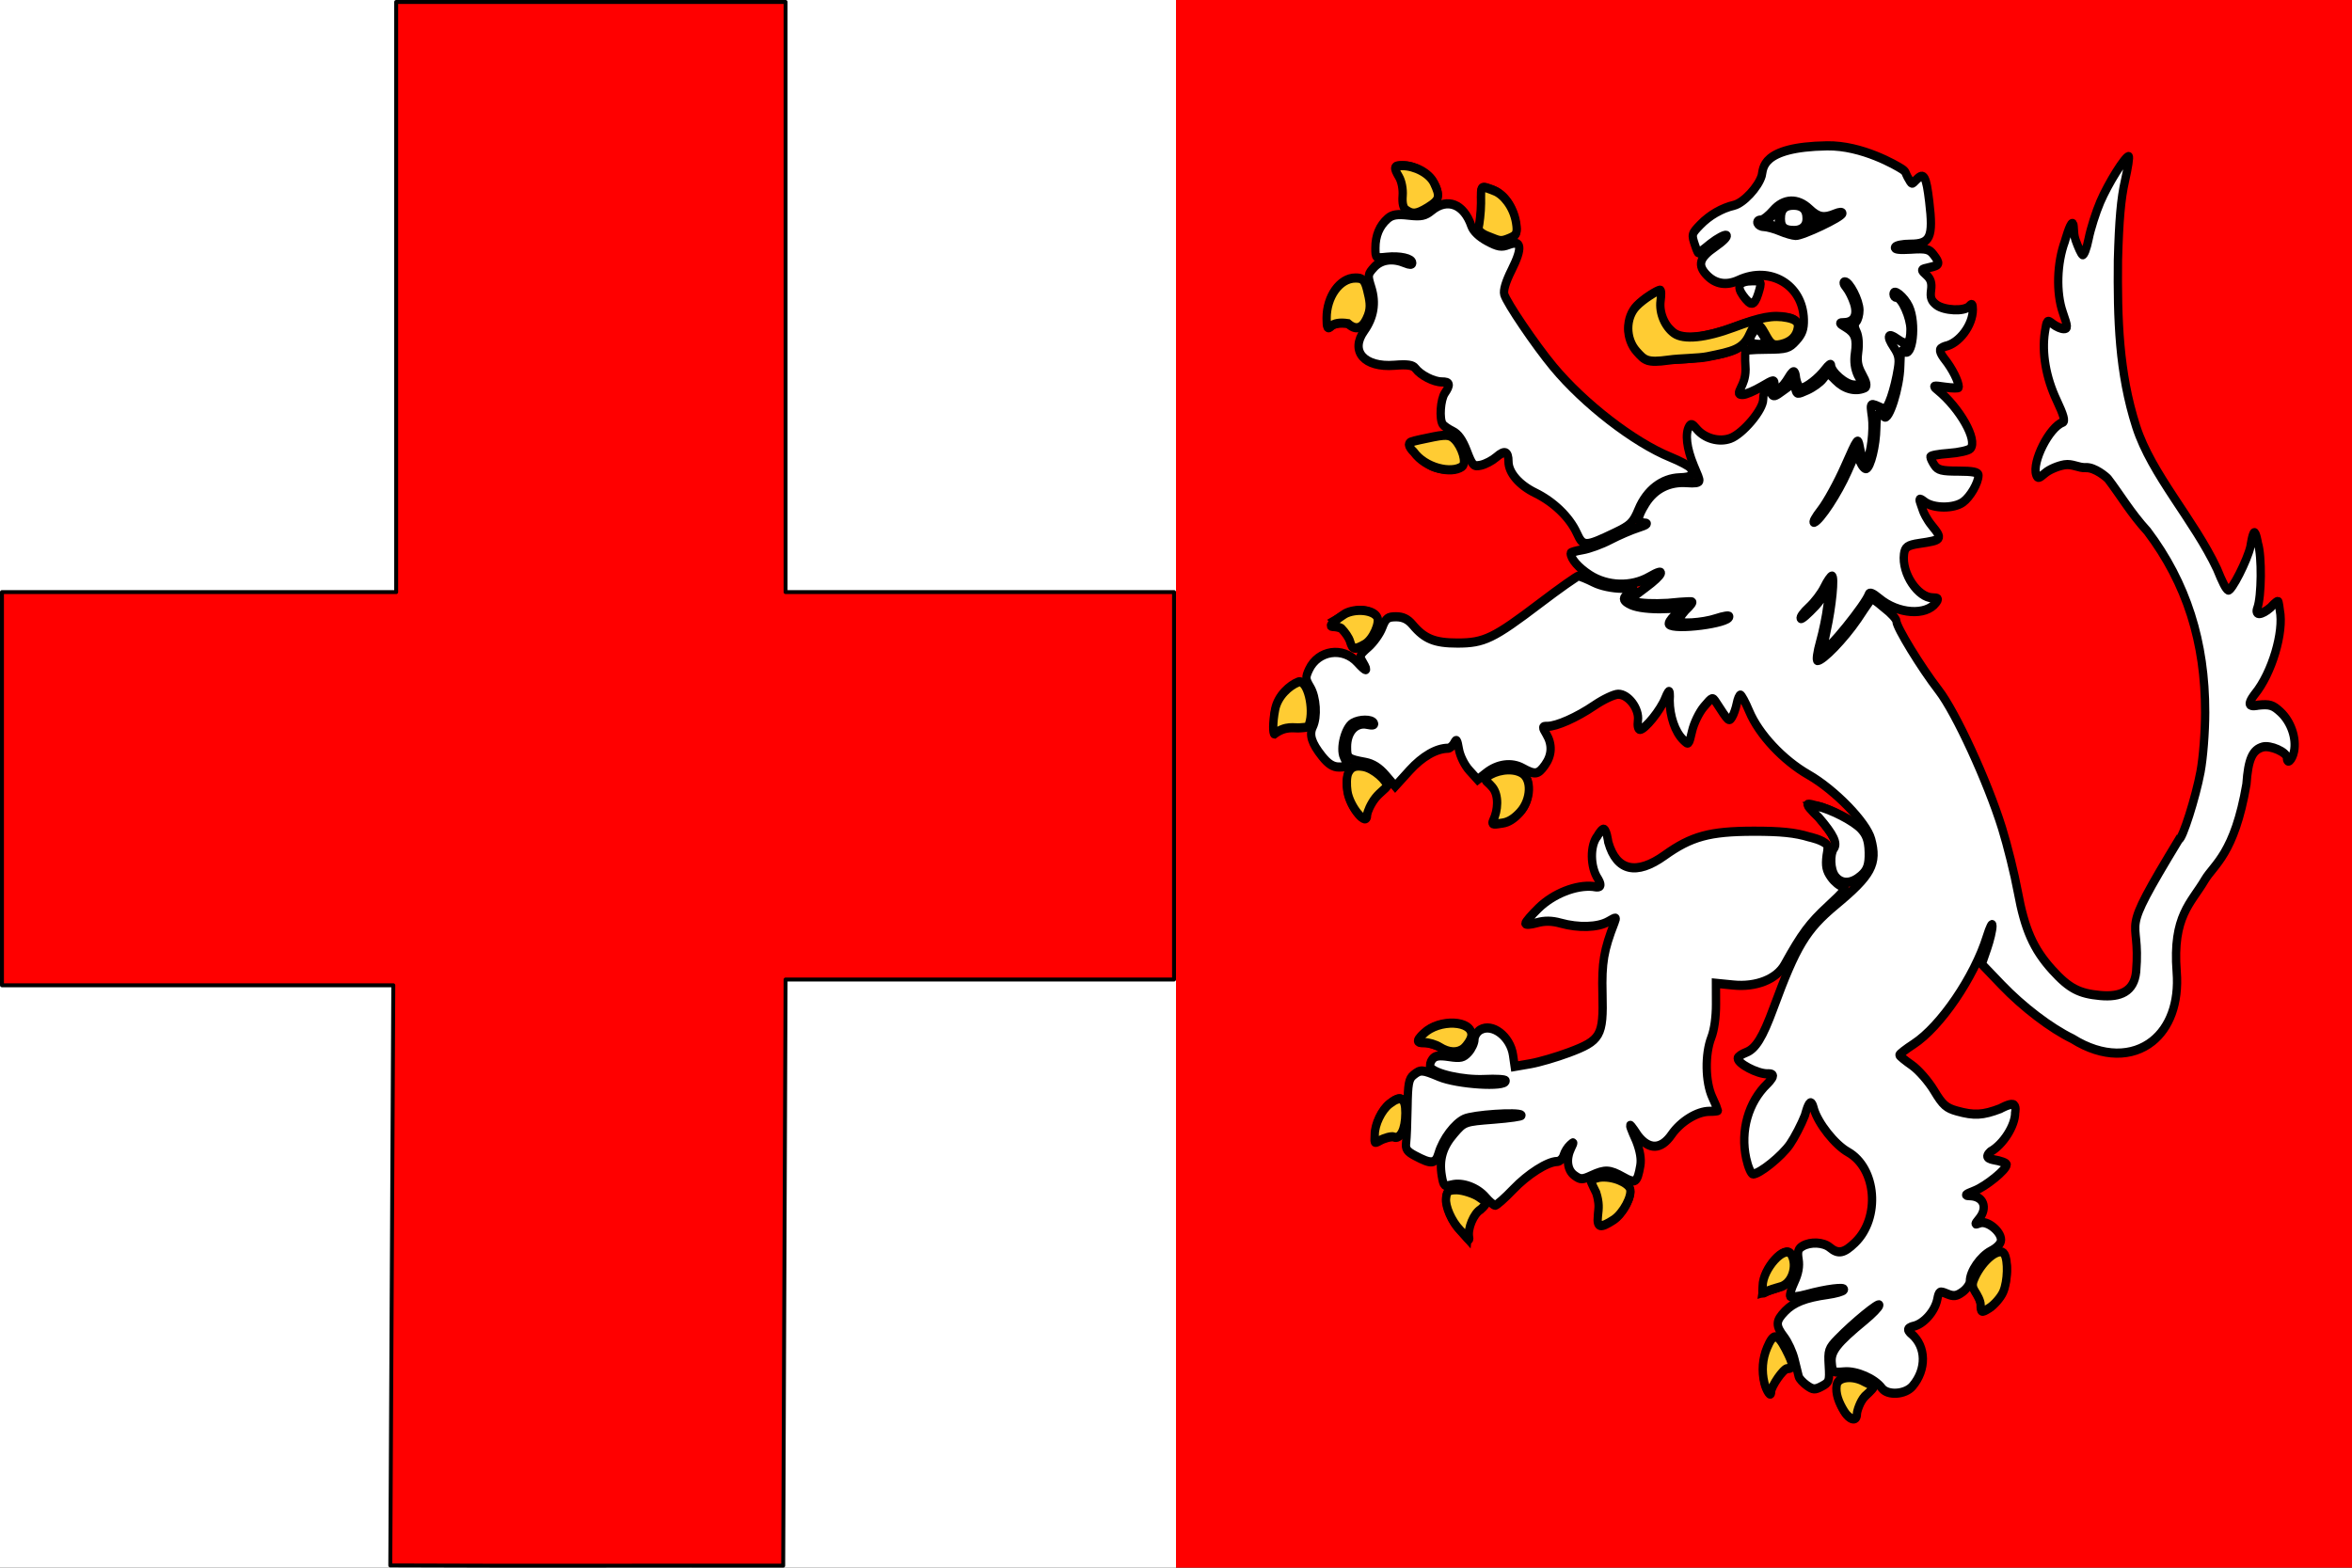<?xml version="1.0" encoding="UTF-8" standalone="no"?>
<!-- Created with Inkscape (http://www.inkscape.org/) -->
<svg
   xmlns:dc="http://purl.org/dc/elements/1.1/"
   xmlns:cc="http://web.resource.org/cc/"
   xmlns:rdf="http://www.w3.org/1999/02/22-rdf-syntax-ns#"
   xmlns:svg="http://www.w3.org/2000/svg"
   xmlns="http://www.w3.org/2000/svg"
   xmlns:sodipodi="http://sodipodi.sourceforge.net/DTD/sodipodi-0.dtd"
   xmlns:inkscape="http://www.inkscape.org/namespaces/inkscape"
   width="600"
   height="400"
   id="svg2"
   inkscape:label="Pozadí"
   sodipodi:version="0.32"
   inkscape:version="0.45.1"
   version="1.0"
   sodipodi:docbase="F:\Heraldika\Obecní\_Export"
   sodipodi:docname="Pomezí_flag_CZ.svg"
   inkscape:output_extension="org.inkscape.output.svg.inkscape">
  <rect width="100%" height="100%" fill="#333333" stroke="none"/>
  <defs
     id="defs2208" />
  <sodipodi:namedview
     id="base"
     pagecolor="#ffffff"
     bordercolor="#666666"
     borderopacity="1.0"
     inkscape:pageopacity="0.0"
     inkscape:pageshadow="2"
     inkscape:zoom="0.35"
     inkscape:cx="375"
     inkscape:cy="520"
     inkscape:document-units="px"
     inkscape:current-layer="svg2"
     inkscape:window-width="757"
     inkscape:window-height="545"
     inkscape:window-x="0"
     inkscape:window-y="0" />
  <rect
     id="rect5"
     style="fill:#ffffff"
     y="2.2468757e-006"
     x="0"
     height="400"
     width="300" />
  <rect
     id="rect7"
     style="fill:#ff0000;fill-opacity:1"
     y="2.2468757e-006"
     x="300"
     height="400"
     width="300" />
  <path
     style="fill:#ff0000;fill-opacity:1;fill-rule:evenodd;stroke:#000000;stroke-width:1.003;stroke-linecap:butt;stroke-linejoin:round;stroke-miterlimit:4;stroke-dasharray:none;stroke-dashoffset:0;stroke-opacity:1;display:inline"
     d="M 101.065,0.502 L 101.065,151.072 L 0.502,151.072 L 0.502,251.395 L 100.331,251.395 L 99.564,399.421 C 133.332,399.583 169.713,399.432 199.797,399.486 L 200.403,249.928 L 299.498,249.928 L 299.498,151.072 L 200.403,151.072 L 200.403,0.502 L 101.065,0.502 z "
     id="rect3334"
     sodipodi:nodetypes="ccccccccccccc" />
  <g
     style="display:inline"
     id="g2320"
     transform="matrix(0.396,0,0,0.438,479.853,379.82)">
    <path
       id="path4741"
       d="M -171.447,-556.784 C -161.515,-561.072 -159.808,-562.597 -156.241,-570.373 C -151.095,-581.59 -141.127,-588.52 -129.683,-588.837 C -121.758,-589.056 -120.004,-590.547 -122.839,-594.651 C -123.576,-595.717 -129.403,-598.52 -135.787,-600.878 C -159.213,-609.533 -191.385,-632.029 -211.152,-653.577 C -222.699,-666.165 -241.152,-690.788 -242.705,-695.679 C -243.439,-697.992 -241.735,-703.096 -237.945,-709.937 C -230.829,-722.782 -231.468,-727.63 -239.891,-724.694 C -244.474,-723.096 -246.863,-723.46 -253.783,-726.81 C -259.017,-729.343 -262.818,-732.645 -263.954,-735.644 C -268.743,-748.284 -279.271,-752.071 -289.205,-744.727 C -293.608,-741.471 -296.141,-740.983 -304.265,-741.821 C -311.737,-742.592 -314.924,-742.119 -317.834,-739.807 C -323.078,-735.641 -325.712,-729.929 -325.712,-722.724 C -325.712,-716.71 -325.614,-716.638 -318.399,-717.326 C -309.94,-718.132 -302.002,-716.522 -302.002,-714 C -302.002,-712.899 -303.729,-712.912 -306.68,-714.034 C -314.636,-717.059 -321.922,-716.121 -326.569,-711.474 C -330.738,-707.305 -330.805,-706.835 -328.266,-699.467 C -325.219,-690.622 -326.747,-682.323 -332.852,-674.562 C -342.269,-662.591 -333.028,-652.984 -313.447,-654.389 C -304.987,-654.995 -301.535,-654.53 -299.901,-652.561 C -296.611,-648.597 -288.191,-644.688 -282.942,-644.688 C -277.623,-644.688 -277.175,-643.215 -280.97,-638.197 C -283.785,-634.476 -284.652,-623.203 -282.368,-620.03 C -281.631,-619.007 -278.693,-617.142 -275.839,-615.887 C -272.254,-614.31 -269.445,-610.753 -266.753,-604.382 C -263.133,-595.813 -262.489,-595.234 -257.66,-596.2 C -254.802,-596.771 -250.381,-598.876 -247.837,-600.878 C -242.485,-605.087 -239.992,-604.275 -239.992,-598.321 C -239.992,-591.871 -233.224,-584.692 -222.793,-580.079 C -210.874,-574.808 -200.704,-565.937 -195.991,-556.699 C -191.783,-548.451 -190.737,-548.455 -171.447,-556.784 z "
       style="fill:#ffffff;fill-opacity:1;stroke:#000000;stroke-width:5.357;stroke-miterlimit:4;stroke-dasharray:none;stroke-opacity:1" />
    <path
       sodipodi:nodetypes="cssssscssssssssssscssccsssssscscsssssssssssssscsssssssssssssssssscsssssssssssssssssssscsssssssscsssssscssssscsssssssssssscssssssssssssssssssssssssscsssssscsscscssssssssssssssssssssscccssscccsssssssssscsssssssssssssscscssssscsssssssssssssssssssssssssscssssssssssssscsscsssssssccccssscsssssscsscssscscscsc"
       id="path3689"
       d="M 159.525,-776.004 C 157.178,-776.004 146.31,-760.243 141.244,-749.535 C 138.397,-743.517 135.031,-733.925 133.775,-728.192 C 132.52,-722.459 130.716,-718.235 129.775,-718.817 C 128.834,-719.398 126.924,-723.283 125.306,-727.41 C 123.543,-731.91 124.793,-737.17 123.181,-737.004 C 121.57,-736.838 118.463,-726.629 118.463,-726.629 C 113.283,-713.912 112.715,-696.683 117.088,-685.254 C 120.429,-676.521 120.479,-675.692 117.681,-675.692 C 115.995,-675.692 112.855,-676.91 110.713,-678.41 C 106.961,-681.038 106.77,-680.875 105.556,-673.692 C 103.515,-661.612 106.26,-647.226 113.119,-634.067 C 117.693,-625.292 118.801,-621.724 117.088,-621.16 C 108.444,-618.319 97.119,-598.06 99.994,-590.567 C 100.852,-588.332 101.801,-588.49 105.713,-591.567 C 108.294,-593.597 113.915,-595.771 118.181,-596.41 C 123.279,-597.175 127.346,-594.504 131.869,-594.754 C 137.776,-595.081 145.495,-589.062 146.27,-588.15 C 153.784,-579.31 160.985,-568.169 171.619,-557.692 C 196.788,-527.504 208.854,-493.232 208.806,-452.161 C 208.793,-440.682 207.513,-425.802 205.806,-417.536 C 202.751,-402.734 194.206,-378.379 192.056,-378.379 C 151.197,-317.437 167.66,-336.747 164.338,-301.067 C 163.048,-289.629 154.367,-286.115 141.056,-287.254 C 127.846,-288.385 121.32,-291.147 110.338,-302.129 C 98.099,-314.368 92.567,-325.822 88.119,-347.629 C 86.004,-357.998 81.414,-374.711 77.963,-384.754 C 68.593,-412.021 48.155,-452.158 37.15,-465.036 C 25.756,-478.369 9.931,-501.808 9.931,-505.223 C 9.931,-506.595 6.336,-510.173 1.994,-513.16 C 1.994,-513.16 -5.037,-518.67 -5.912,-518.379 C -6.688,-518.122 -14.944,-506.692 -14.944,-506.692 C -23.673,-495.136 -37.315,-482.348 -40.912,-482.348 C -41.893,-482.348 -41.118,-487.24 -39.256,-493.223 C -37.394,-499.204 -35.317,-508.333 -34.631,-513.504 C -34.631,-513.504 -32.465,-524.732 -33.225,-524.848 C -34.443,-525.034 -37.599,-518.563 -42.037,-514.317 C -46.869,-509.695 -51.067,-506.253 -51.694,-506.879 C -52.32,-507.505 -50.061,-510.344 -46.569,-513.223 C -43.076,-516.102 -38.608,-521.391 -36.662,-525.004 C -34.716,-528.618 -32.447,-531.598 -31.6,-531.598 C -29.674,-531.598 -31.559,-514.104 -35.037,-499.848 C -36.481,-493.931 -37.364,-488.8 -37.006,-488.442 C -35.316,-486.752 -9.851,-515.188 -7.944,-520.91 C -7.447,-522.401 -5.206,-521.613 -1.006,-518.442 C 10.948,-509.416 28.926,-508.26 35.431,-516.098 C 37.334,-518.391 37.06,-518.847 33.15,-518.91 C 23.864,-519.072 13.196,-532.947 14.806,-544.41 C 15.363,-548.37 16.886,-549.576 24.588,-550.598 C 39.518,-552.579 39.96,-553.017 32.744,-561.004 C 29.219,-564.906 27.401,-568.759 27.056,-569.66 C 26.462,-571.215 26.226,-571.902 25.525,-573.66 C 24.532,-576.152 24.02,-577.678 28.15,-574.785 C 33.755,-570.86 46.919,-570.793 52.869,-574.692 C 57.535,-577.749 62.775,-585.999 62.775,-590.317 C 62.775,-592.05 59.181,-592.73 49.775,-592.723 C 39.095,-592.715 36.513,-593.326 34.369,-596.254 C 32.943,-598.201 31.806,-600.341 31.806,-601.035 C 31.806,-601.73 37.039,-602.621 43.556,-603.035 C 50.074,-603.45 56.459,-604.751 57.619,-605.91 C 62.432,-610.723 50.798,-629.408 36.338,-640.098 C 32.991,-642.572 33.326,-642.655 41.275,-641.629 C 46.04,-641.015 50.088,-640.994 50.088,-641.567 C 50.088,-644.875 45.866,-652.424 40.994,-657.973 C 40.994,-657.973 37.665,-661.67 38.056,-663.504 C 38.284,-664.571 41.431,-665.442 41.431,-665.442 C 50.305,-667.106 59.15,-677.742 59.15,-686.848 C 59.15,-690.062 58.614,-690.573 56.869,-688.785 C 53.742,-685.582 40.558,-686.17 35.619,-689.629 C 32.333,-691.931 31.603,-693.792 32.244,-698.16 C 32.854,-702.32 32.056,-704.649 29.213,-707.004 C 25.376,-710.182 25.326,-710.12 31.244,-711.348 C 38.035,-712.757 38.329,-713.448 33.869,-718.785 C 31.055,-722.153 29.027,-722.585 19.181,-722.004 C 12.019,-721.582 8.357,-721.998 9.056,-723.129 C 9.667,-724.117 13.973,-724.91 18.806,-724.91 C 31.771,-724.91 33.825,-728.842 31.056,-749.754 C 29.112,-764.446 27.725,-766.902 22.931,-762.598 C 19.71,-759.706 20.041,-759.301 17.088,-764.067 C 15.634,-766.412 16.269,-767.057 13.463,-768.692 C 9.817,-770.815 -12.188,-782.535 -34.779,-782.211 C -78.155,-781.59 -75.684,-768.582 -76.85,-764.91 C -78.95,-758.295 -88.602,-748.903 -94.662,-747.598 C -102.683,-745.871 -110.502,-741.78 -116.475,-736.192 C -122.103,-730.926 -122.2,-730.608 -119.725,-724.098 C -119.725,-724.098 -118.272,-719.969 -117.631,-719.879 C -117.021,-719.794 -109.881,-725.129 -109.881,-725.129 C -105.447,-728.255 -100.845,-730.471 -99.631,-730.067 C -98.417,-729.662 -101.604,-726.719 -106.725,-723.535 C -117.073,-717.103 -118.479,-712.731 -112.131,-706.817 C -106.577,-701.643 -99.592,-700.644 -91.85,-703.879 C -71.246,-712.488 -50.251,-701.1 -49.725,-681.035 C -49.579,-675.494 -50.65,-672.734 -54.537,-668.848 C -59.136,-664.251 -60.773,-663.803 -73.662,-663.723 C -73.662,-663.723 -86.226,-663.7 -87.131,-662.848 C -87.984,-662.044 -87.256,-651.879 -87.256,-651.879 C -87.3,-646.912 -88.948,-643.73 -90.194,-641.473 C -92.183,-637.868 -92.029,-637.348 -89.006,-637.348 C -87.114,-637.348 -81.763,-639.4 -77.1,-641.879 C -68.862,-646.259 -68.6,-646.274 -68.6,-642.692 C -68.6,-637.87 -64.234,-640.154 -59.412,-647.504 C -59.412,-647.504 -57.329,-650.81 -56.162,-650.66 C -54.996,-650.511 -54.756,-646.91 -54.756,-646.91 C -54.106,-643.661 -52.635,-641.029 -51.506,-641.035 C -48.453,-641.053 -40.345,-646.758 -36.037,-651.942 C -33.953,-654.449 -32.227,-655.59 -32.194,-654.473 C -32.068,-650.282 -22.509,-642.848 -17.256,-642.848 C -17.256,-642.848 -12.889,-642.303 -12.6,-642.942 C -11.961,-644.351 -14.944,-648.567 -14.944,-648.567 C -16.948,-652.443 -17.56,-656.555 -16.819,-661.192 C -15.429,-669.879 -16.76,-673.292 -22.787,-676.567 C -27.18,-678.953 -27.245,-679.156 -23.694,-679.223 C -17.418,-679.341 -14.995,-683.69 -17.381,-690.535 C -18.502,-693.751 -20.765,-697.871 -22.412,-699.692 C -24.254,-701.727 -24.599,-703.004 -23.287,-703.004 C -20.201,-703.004 -13.92,-691.955 -13.912,-686.504 C -13.909,-683.946 -14.785,-680.975 -15.881,-679.879 C -17.322,-678.438 -17.293,-676.747 -15.725,-673.817 C -14.401,-671.344 -14.014,-666.744 -14.725,-662.004 C -15.726,-655.33 -14.288,-652.685 -11.256,-647.567 C -11.256,-647.567 -9.585,-645.028 -9.475,-643.192 C -9.365,-641.356 -10.631,-641.192 -10.631,-641.192 C -16.715,-638.879 -23.907,-640.657 -29.475,-645.817 C -34.192,-650.188 -34.244,-650.196 -37.287,-646.567 C -38.969,-644.561 -43.476,-641.608 -47.319,-640.035 C -53.978,-637.311 -54.368,-637.357 -55.256,-640.754 C -56.154,-644.188 -56.434,-644.169 -62.756,-639.879 C -68.473,-636 -69.498,-635.782 -70.881,-638.254 C -73.044,-642.118 -75.912,-639.964 -75.912,-634.473 C -75.912,-628.498 -89.013,-614.434 -97.037,-611.785 C -104.432,-609.345 -113.749,-611.74 -118.881,-617.41 C -121.39,-620.182 -122.503,-620.501 -123.631,-618.723 C -126.321,-614.484 -125.214,-606.03 -120.6,-595.942 C -118.092,-590.46 -116.697,-588 -117.1,-586.973 C -117.49,-585.977 -120.05,-585.663 -124.975,-586.004 C -136.359,-586.793 -145.766,-582.477 -151.694,-573.754 C -157.224,-565.616 -157.314,-562.651 -152.037,-562.442 C -149.572,-562.344 -151.231,-561.323 -156.162,-559.91 C -160.676,-558.618 -168.871,-555.422 -174.381,-552.817 C -179.891,-550.212 -187.892,-547.582 -192.162,-546.942 C -196.432,-546.301 -199.912,-545.395 -199.912,-544.942 C -199.912,-541.634 -194.894,-536.404 -187.6,-532.129 C -176.275,-525.493 -160.782,-525.073 -149.319,-531.098 C -138.156,-536.965 -139.781,-532.798 -151.756,-524.848 C -161.43,-518.425 -161.706,-518.028 -157.662,-516.473 C -155.322,-515.573 -146.167,-515.217 -137.319,-515.692 C -137.319,-515.692 -122.038,-517.138 -121.631,-516.442 C -121.175,-515.662 -125.944,-511.661 -125.944,-511.661 C -128.522,-508.969 -130.631,-506.202 -130.631,-505.504 C -130.631,-503.308 -115.146,-504.12 -106.287,-506.786 C -101.614,-508.192 -97.787,-508.75 -97.787,-508.004 C -97.787,-504.093 -133.094,-499.999 -136.6,-503.504 C -137.205,-504.109 -135.634,-506.382 -133.131,-508.536 C -133.131,-508.536 -127.855,-511.781 -128.569,-512.442 C -129.252,-513.075 -142.819,-512.535 -142.819,-512.535 C -152.117,-512.598 -158.922,-513.634 -162.412,-515.504 C -162.412,-515.504 -165.6,-516.908 -165.6,-518.348 C -165.6,-519.788 -162.412,-521.254 -162.412,-521.254 C -162.412,-521.254 -158.335,-523.096 -159.506,-523.848 C -160.677,-524.6 -167.037,-524.473 -167.037,-524.473 C -172.911,-524.539 -180.413,-525.861 -185.069,-527.973 C -189.441,-529.957 -193.849,-531.598 -194.85,-531.598 C -195.851,-531.598 -206.966,-524.506 -219.569,-515.848 C -249.654,-495.18 -255.665,-492.567 -272.881,-492.567 C -287.613,-492.567 -294.132,-494.984 -301.787,-503.254 C -304.789,-506.497 -307.989,-507.879 -312.381,-507.879 C -317.823,-507.879 -319.009,-507.05 -321.287,-501.598 C -322.734,-498.135 -326.738,-493.049 -330.162,-490.317 C -336.08,-485.595 -336.239,-485.126 -333.6,-481.098 C -329.995,-475.596 -331.74,-475.707 -337.35,-481.317 C -346.617,-490.584 -362.642,-488.44 -368.475,-477.161 C -370.871,-472.527 -370.782,-471.551 -367.6,-466.723 C -363.753,-460.888 -362.973,-449.516 -366.006,-443.848 C -368.517,-439.157 -366.834,-434.303 -360.069,-426.598 C -356.181,-422.17 -353.022,-420.348 -349.287,-420.348 C -343.39,-420.348 -343.141,-420.781 -346.037,-426.192 C -348.699,-431.164 -345.236,-443.266 -340.412,-445.848 C -335.998,-448.21 -328.139,-448.248 -326.694,-445.911 C -326.009,-444.802 -327.661,-444.529 -330.975,-445.192 C -338.279,-446.652 -344.006,-440.89 -344.006,-432.129 C -344.006,-425.301 -343.556,-424.963 -332.225,-423.067 C -327.307,-422.244 -323.062,-419.806 -318.975,-415.473 L -312.975,-409.129 L -303.725,-418.348 C -295.49,-426.54 -286.459,-431.25 -278.912,-431.286 C -277.708,-431.291 -275.909,-432.685 -274.944,-434.411 C -273.5,-436.99 -272.971,-436.333 -271.912,-430.692 C -271.18,-426.79 -268.3,-421.485 -265.225,-418.411 L -259.819,-413.004 L -254.506,-416.786 C -247.027,-422.111 -237.966,-423.195 -230.819,-419.629 C -222.813,-415.636 -220.881,-415.903 -216.475,-421.504 C -211.937,-427.273 -211.641,-433.478 -215.631,-439.567 C -218.421,-443.825 -218.381,-444.036 -214.944,-444.036 C -208.929,-444.036 -196.005,-449.244 -184.694,-456.192 C -178.822,-459.798 -171.886,-462.754 -169.287,-462.754 C -162.675,-462.754 -155.605,-454.192 -156.6,-447.411 C -157.052,-444.327 -156.515,-442.223 -155.287,-442.223 C -152.046,-442.223 -142.049,-453.437 -139.006,-460.473 C -139.006,-460.473 -137.183,-464.705 -136.475,-464.348 C -135.767,-463.991 -136.162,-459.036 -136.162,-459.036 C -136.079,-449.889 -132.634,-440.815 -127.475,-436.223 C -123.88,-433.023 -123.77,-433.134 -121.725,-441.254 C -120.578,-445.807 -117.16,-452.182 -114.131,-455.442 C -108.747,-461.234 -108.541,-461.288 -106.006,-457.723 C -98.339,-446.939 -97.958,-446.616 -95.944,-449.504 C -94.894,-451.009 -93.543,-454.527 -92.944,-457.286 C -92.344,-460.044 -91.275,-462.286 -90.569,-462.286 C -89.862,-462.285 -87.309,-458.015 -84.881,-452.786 C -78.664,-439.398 -63.125,-424.343 -46.725,-415.848 C -29.718,-407.039 -9.272,-388.006 -6.35,-378.254 C -2.079,-363.999 -5.941,-357.49 -29.069,-340.129 C -48.057,-325.875 -54.564,-316.134 -69.287,-279.911 C -76.232,-262.825 -80.716,-256.247 -86.881,-254.098 C -89.869,-253.057 -92.319,-251.515 -92.319,-250.692 C -92.319,-247.607 -79.789,-241.629 -73.35,-241.629 C -73.35,-241.629 -69.664,-241.912 -69.631,-240.473 C -69.598,-239.034 -73.225,-235.848 -73.225,-235.848 C -85.505,-225.067 -90.716,-208.43 -86.85,-192.317 C -85.654,-187.331 -83.683,-183.254 -82.475,-183.254 C -78.233,-183.254 -63.984,-193.621 -58.694,-200.567 C -55.754,-204.427 -51.335,-212.081 -49.006,-217.473 C -49.006,-217.473 -47.283,-223.76 -45.756,-224.661 C -44.229,-225.561 -43.225,-221.098 -43.225,-221.098 C -40.431,-212.632 -29.667,-200.342 -21.287,-196.067 C -2.811,-186.641 -0.288,-157.72 -16.694,-143.317 C -23.798,-137.079 -27.604,-136.403 -32.944,-140.442 C -37.085,-143.574 -45.457,-143.959 -50.569,-141.223 C -53.402,-139.707 -53.933,-138.07 -53.1,-133.473 C -52.382,-129.515 -53.202,-125.363 -55.694,-120.535 C -57.712,-116.626 -58.975,-112.795 -58.506,-112.035 C -58.037,-111.276 -53.366,-111.728 -48.1,-113.035 C -35.391,-116.191 -22.805,-117.628 -23.944,-115.785 C -24.446,-114.972 -29.147,-113.763 -34.412,-113.098 C -48.562,-111.311 -56.174,-108.587 -61.787,-103.348 C -67.967,-97.581 -68.048,-95.007 -62.287,-88.16 C -59.806,-85.212 -56.838,-79.347 -55.694,-75.129 C -54.549,-70.912 -53.339,-66.481 -53.006,-65.285 C -52.673,-64.09 -50.327,-61.773 -47.819,-60.129 C -43.874,-57.545 -42.584,-57.472 -38.162,-59.598 C -33.381,-61.896 -33.078,-62.661 -33.662,-71.598 C -34.245,-80.516 -33.873,-81.548 -27.944,-87.067 C -17.813,-96.494 -1.131,-108.821 -1.131,-106.879 C -1.131,-105.902 -5.327,-101.964 -10.475,-98.129 C -28.265,-84.876 -32.424,-80.063 -31.787,-73.442 C -31.227,-67.615 -31.006,-67.456 -23.6,-68.004 C -15.686,-68.59 -3.99,-63.989 0.588,-58.473 C 4.25,-54.061 15.688,-54.761 20.306,-59.692 C 29.396,-69.394 29.155,-82.602 19.744,-90.004 C 19.744,-90.004 17.25,-91.678 17.525,-92.817 C 17.8,-93.955 20.838,-94.535 20.838,-94.535 C 27.472,-95.862 34.705,-103.246 36.244,-110.254 C 37.295,-115.041 37.718,-115.268 42.556,-113.442 C 46.721,-111.87 48.685,-112.071 52.494,-114.567 C 55.103,-116.276 57.24,-119.116 57.244,-120.848 C 57.256,-126.458 63.917,-135.138 70.681,-138.348 C 74.814,-140.309 77.306,-142.763 77.306,-144.911 C 77.306,-149.835 68.505,-156.255 63.775,-154.786 C 60.104,-153.645 60.081,-153.72 63.15,-157.161 C 68.94,-163.651 66.058,-170.359 57.338,-170.629 C 53.477,-170.749 53.913,-171.209 60.025,-173.379 C 67.541,-176.048 80.931,-185.902 80.931,-188.754 C 80.931,-189.623 77.119,-190.895 72.431,-191.598 C 72.431,-191.598 69.026,-192.114 68.556,-193.286 C 68.087,-194.457 70.525,-196.286 70.525,-196.286 C 78.764,-200.512 86.4,-211.434 86.4,-218.973 C 86.4,-218.973 87.45,-223.161 85.056,-223.754 C 82.663,-224.347 76.838,-221.348 76.838,-221.348 C 65.585,-217.461 59.954,-217.182 48.869,-219.973 C 41.949,-221.716 39.735,-223.483 34.244,-231.754 C 30.684,-237.118 24.235,-243.876 19.838,-246.661 C 15.44,-249.445 11.886,-252.065 11.869,-252.567 C 11.852,-253.068 15.888,-255.933 20.994,-258.942 C 38.291,-269.136 60.039,-297.994 68.119,-321.473 C 70.092,-327.205 71.742,-330.063 71.775,-327.817 C 71.809,-325.571 70.27,-319.633 68.369,-314.629 L 64.9,-305.536 L 77.713,-293.442 C 91.456,-280.477 109.356,-268.161 123.338,-262.036 C 143.033,-250.857 162.042,-251.406 174.806,-260.598 C 185.696,-268.44 192.052,-282.558 190.463,-301.036 C 187.669,-333.52 199.798,-341.035 208.494,-354.473 C 214.358,-363.534 227.678,-369.545 235.4,-410.317 C 236.534,-424.841 239.183,-430.318 245.9,-432.004 C 250.815,-433.238 261.494,-428.956 261.494,-425.754 C 261.494,-421.627 264.954,-424.422 266.056,-429.442 C 267.739,-437.102 264.108,-446.709 257.369,-452.379 C 252.479,-456.493 250.376,-457.095 242.931,-456.379 C 242.931,-456.379 238.127,-455.368 237.588,-456.973 C 237.048,-458.578 240.775,-462.786 240.775,-462.786 C 251.765,-474.949 259.685,-498.982 256.9,-511.661 C 256.9,-511.661 256.235,-516.939 255.744,-516.879 C 254.237,-516.695 251.088,-513.379 251.088,-513.379 C 245.183,-508.735 240.547,-508.455 242.4,-512.879 C 245.164,-519.477 245.419,-543.31 242.806,-550.629 C 242.806,-550.629 241.598,-557.335 240.4,-556.879 C 239.202,-556.423 237.994,-548.817 237.994,-548.817 C 236.045,-540.906 225.76,-522.578 223.65,-523.41 C 222.018,-524.055 219.736,-528.443 216.463,-535.723 C 201.585,-564.422 174.3,-590.676 164.367,-618.686 C 153.18,-650.236 152.256,-681.258 152.619,-715.598 C 153.31,-738.857 154.562,-751.615 157.15,-761.848 C 159.116,-769.622 160.176,-776.004 159.525,-776.004 z "
       style="fill:#ffffff;fill-opacity:1;stroke:#000000;stroke-width:5.357;stroke-miterlimit:4;stroke-dasharray:none;stroke-opacity:1" />
    <path
       sodipodi:nodetypes="csssssssscscssssscccsssscscsscsccscsssssssscccssssssssssssssssssssssc"
       style="fill:#ffffff;fill-opacity:1;stroke:#000000;stroke-width:5.357;stroke-miterlimit:4;stroke-dasharray:none;stroke-opacity:1"
       d="M -237.021,-174.254 C -227.573,-183.189 -214.908,-190.47 -208.67,-190.551 C -206.982,-190.573 -205.104,-192.158 -204.496,-194.074 C -203.888,-195.989 -202.057,-198.657 -200.427,-200.001 C -197.771,-202.191 -197.684,-202.031 -199.586,-198.462 C -203.026,-192.006 -202.152,-185.495 -197.431,-182.402 C -193.601,-179.893 -192.461,-179.888 -186.546,-182.36 C -177.879,-185.981 -174.721,-185.846 -166.172,-181.487 C -158.229,-177.438 -156.976,-178.187 -155.059,-188.125 C -154.318,-191.971 -155.213,-196.785 -157.771,-202.715 C -157.771,-202.715 -161.89,-210.838 -161.59,-211.564 C -161.29,-212.29 -156.572,-205.62 -156.572,-205.62 C -149.441,-197.176 -141.654,-197.389 -134.923,-206.213 C -129.118,-213.823 -118.444,-219.771 -110.59,-219.771 C -107.54,-219.771 -105.045,-220.008 -105.045,-220.297 C -105.045,-220.586 -106.687,-224.043 -108.693,-227.978 C -113.239,-236.894 -113.522,-253.054 -109.303,-262.861 C -107.455,-267.159 -106.281,-274.704 -106.304,-282.14 L -106.342,-294.357 L -95.207,-293.357 C -80.438,-292.03 -67.368,-296.71 -62.186,-305.179 C -51.272,-323.018 -46.12,-329.286 -34.202,-339.225 C -23.763,-347.93 -21.826,-350.285 -24.727,-350.745 C -26.732,-351.063 -30.11,-353.525 -32.234,-356.216 C -35.286,-360.084 -35.88,-362.694 -35.066,-368.674 C -35.066,-368.674 -33.892,-373.906 -34.682,-374.868 C -37.169,-377.897 -46.288,-379.616 -46.288,-379.616 C -55.363,-382.119 -64.683,-382.982 -82.248,-382.949 C -110.431,-382.896 -122.178,-379.994 -139.473,-368.811 C -157.569,-357.111 -170.383,-359.693 -175.714,-376.581 C -175.714,-376.581 -176.877,-385.062 -179.118,-384.059 C -180.804,-383.304 -182.662,-380.143 -182.662,-380.143 C -187.565,-374.726 -187.416,-362.14 -182.367,-355.312 C -182.367,-355.312 -180.19,-352.222 -180.947,-351.088 C -181.705,-349.954 -185.398,-350.776 -185.398,-350.776 C -196.373,-351.823 -211.038,-346.575 -220.561,-338.193 C -225.238,-334.076 -229.065,-330.044 -229.065,-329.233 C -229.065,-328.422 -225.787,-328.59 -221.781,-329.607 C -216.689,-330.9 -212.053,-330.841 -206.382,-329.413 C -194.9,-326.522 -182.413,-326.88 -175.818,-330.29 C -170.443,-333.07 -170.241,-333.048 -171.629,-329.834 C -178.59,-313.711 -179.953,-306.437 -179.44,-288.162 C -178.753,-263.722 -180.472,-261.01 -201.059,-254.041 C -209.086,-251.325 -220.229,-248.385 -225.822,-247.508 L -235.992,-245.913 L -237.054,-252.552 C -238.776,-263.325 -250.391,-271.392 -258.178,-267.224 C -260.222,-266.13 -261.894,-263.623 -261.894,-261.652 C -261.894,-259.681 -263.603,-256.36 -265.692,-254.271 C -268.895,-251.069 -270.845,-250.659 -278.131,-251.661 C -284.731,-252.569 -287.317,-252.193 -289.08,-250.068 C -290.35,-248.538 -290.866,-246.441 -290.227,-245.407 C -287.821,-241.514 -269.199,-237.719 -255.461,-238.321 C -247.961,-238.651 -241.825,-238.304 -241.828,-237.552 C -241.84,-233.793 -272.998,-235.587 -284.692,-240.02 C -295.62,-244.163 -296.663,-244.218 -301.214,-240.891 C -304.213,-238.697 -304.795,-235.844 -305.027,-222.197 C -305.176,-213.34 -305.587,-204.041 -305.938,-201.534 C -306.456,-197.84 -305.366,-196.393 -300.194,-193.913 C -289.606,-188.836 -287.103,-189.042 -285.104,-195.151 C -282.371,-203.506 -274.829,-212.592 -268.396,-215.28 C -262.709,-217.656 -233.582,-219.424 -231.668,-217.51 C -231.129,-216.971 -239.146,-215.933 -249.483,-215.201 C -268.234,-213.874 -268.293,-213.855 -274.95,-206.889 C -282.341,-199.155 -284.74,-191.719 -282.939,-182.12 C -281.827,-176.195 -281.377,-175.839 -276.385,-176.935 C -269.426,-178.464 -259.883,-175.243 -254.549,-169.565 C -252.221,-167.087 -249.512,-165.059 -248.53,-165.059 C -247.548,-165.059 -242.369,-169.197 -237.021,-174.254 z "
       id="path5481" />
    <path
       style="fill:#000000;stroke:#000000;stroke-width:5.357;stroke-miterlimit:4;stroke-dasharray:none;stroke-opacity:1"
       d="M -15.67,-44.82 C -15.67,-46.903 -13.263,-51.014 -10.322,-53.956 L -4.974,-59.304 L -10.438,-62.129 C -13.443,-63.683 -18.517,-64.701 -21.713,-64.392 C -26.695,-63.909 -27.596,-63.048 -28.021,-58.358 C -28.596,-52.021 -22.514,-41.032 -18.432,-41.032 C -16.852,-41.032 -15.67,-42.653 -15.67,-44.82 z "
       id="path2432" />
    <path
       style="fill:#000000;stroke:#000000;stroke-width:5.357;stroke-miterlimit:4;stroke-dasharray:none;stroke-opacity:1"
       d="M -66.237,-66.109 C -64.156,-68.366 -61.365,-70.212 -60.036,-70.212 C -56.603,-70.212 -57.026,-73.222 -61.601,-81.362 C -66.497,-90.073 -69.102,-90.277 -72.912,-82.247 C -76.396,-74.906 -76.732,-64.264 -73.656,-58.694 C -71.522,-54.831 -71.434,-54.82 -70.738,-58.358 C -70.343,-60.364 -68.318,-63.852 -66.237,-66.109 z "
       id="path2430" />
    <path
       style="fill:none;stroke:#000000;stroke-width:5.357;stroke-miterlimit:4;stroke-dasharray:none;stroke-opacity:1"
       d="M -38.697,-570.089 C -34.894,-574.505 -27.982,-585.901 -23.338,-595.413 C -15.081,-612.325 -14.868,-612.575 -13.67,-606.719 C -12.347,-600.252 -10.826,-597.856 -9.125,-599.557 C -6.632,-602.05 -4.677,-616.664 -5.819,-624.277 C -7.139,-633.082 -7.608,-632.803 1.925,-628.885 C 4.108,-627.987 8.727,-640.162 10.917,-652.586 C 11.907,-658.198 11.353,-660.654 8.111,-665.04 C 3.225,-671.648 4.418,-673.638 10.77,-669.476 C 16.83,-665.506 18.984,-667.045 18.976,-675.339 C 18.969,-682.203 13.239,-693.925 9.89,-693.925 C 8.873,-693.925 8.04,-694.775 8.04,-695.813 C 8.04,-699.277 15.171,-694.062 18.052,-688.49 C 23.037,-678.85 20.378,-658.008 14.752,-662.631 C 13.146,-663.951 12.549,-661.78 12.402,-654.087 C 12.164,-641.649 5.062,-621.4 2.009,-624.453 C -1.669,-628.131 -2.902,-626.503 -3.043,-617.785 C -3.206,-607.728 -6.626,-595.115 -9.446,-594.175 C -10.517,-593.818 -12.439,-595.804 -13.716,-598.588 L -16.038,-603.651 L -21.479,-592.537 C -27.699,-579.831 -39.022,-564.22 -42.952,-562.931 C -44.415,-562.452 -42.501,-565.673 -38.697,-570.089 z "
       id="path2426" />
    <path
       style="fill:#000000;stroke:#000000;stroke-width:5.357;stroke-miterlimit:4;stroke-dasharray:none;stroke-opacity:1"
       d="M 77.39,-113.142 C 82.684,-121.707 82.025,-137.69 76.378,-137.69 C 72.544,-137.69 63.43,-129.133 60.99,-123.243 C 59.118,-118.724 59.229,-117.16 61.665,-113.681 C 63.267,-111.394 64.578,-108.081 64.578,-106.32 C 64.578,-103.557 65.211,-103.405 69.183,-105.215 C 71.715,-106.369 75.408,-109.936 77.39,-113.142 z "
       id="path2416" />
    <path
       style="fill:#000000;stroke:#000000;stroke-width:5.357;stroke-miterlimit:4;stroke-dasharray:none;stroke-opacity:1"
       d="M -57.793,-123.412 C -54.773,-128.721 -56.385,-137.69 -60.359,-137.69 C -65.442,-137.69 -74.117,-127.92 -75.225,-120.948 L -76.292,-114.238 L -68.323,-116.575 C -63.329,-118.039 -59.398,-120.592 -57.793,-123.412 z "
       id="path2414" />
    <path
       style="fill:#000000;stroke:#000000;stroke-width:5.357;stroke-miterlimit:4;stroke-dasharray:none;stroke-opacity:1"
       d="M -259.913,-161.594 L -254.438,-166.35 L -259.326,-169.553 C -265.531,-173.618 -277.361,-175.335 -279.156,-172.431 C -281.652,-168.393 -278.193,-158.021 -272.328,-151.954 L -266.471,-145.897 L -265.929,-151.368 C -265.598,-154.715 -263.262,-158.685 -259.913,-161.594 z "
       id="path2412" />
    <path
       style="fill:#000000;stroke:#000000;stroke-width:5.357;stroke-miterlimit:4;stroke-dasharray:none;stroke-opacity:1"
       d="M -172.459,-156.87 C -167.103,-159.639 -161.576,-167.89 -161.576,-173.115 C -161.576,-178.605 -176.372,-183.365 -184.156,-180.378 C -186.69,-179.406 -186.686,-178.861 -184.118,-174.943 C -182.26,-172.106 -181.493,-167.714 -181.92,-162.346 C -182.653,-153.129 -181.257,-152.32 -172.459,-156.87 z "
       id="path2410" />
    <path
       style="fill:#000000;stroke:#000000;stroke-width:5.357;stroke-miterlimit:4;stroke-dasharray:none;stroke-opacity:1"
       d="M -315.409,-205.167 C -310.123,-205.167 -309.274,-205.9 -307.619,-211.895 C -305.546,-219.403 -306.752,-227.052 -310.009,-227.052 C -313.676,-227.052 -320.152,-221.584 -322.994,-216.09 C -326.401,-209.501 -326.802,-199.708 -323.531,-202.979 C -322.327,-204.183 -318.672,-205.167 -315.409,-205.167 z "
       id="path2406" />
    <path
       style="fill:#000000;stroke:#000000;stroke-width:5.357;stroke-miterlimit:4;stroke-dasharray:none;stroke-opacity:1"
       d="M -268.802,-256.688 C -267.207,-257.941 -265.353,-260.813 -264.683,-263.069 C -263.701,-266.375 -264.397,-267.526 -268.265,-268.996 C -278.096,-272.734 -290.412,-269.997 -296.438,-262.735 C -298.495,-260.257 -298.115,-259.871 -293.57,-259.815 C -290.689,-259.779 -286.279,-258.577 -283.772,-257.144 C -278.081,-253.891 -272.573,-253.723 -268.802,-256.688 z "
       id="path2404" />
    <path
       style="fill:#000000;stroke:#000000;stroke-width:5.357;stroke-miterlimit:4;stroke-dasharray:none;stroke-opacity:1"
       d="M -13.341,-357.233 C -9.204,-360.487 -8.375,-361.826 -8.375,-370.347 C -8.375,-377.973 -9.738,-380.56 -12.692,-383.514 C -17.22,-388.042 -32.174,-395.801 -41.203,-397.592 L -45.249,-397.488 L -40.048,-390.919 C -30.362,-380.717 -27.927,-376.211 -30.355,-372.892 C -32.626,-369.787 -32.889,-360.448 -29.183,-356.353 C -25.099,-351.841 -19.331,-352.522 -13.341,-357.233 z "
       id="path2402" />
    <path
       style="fill:#000000;stroke:#000000;stroke-width:5.357;stroke-miterlimit:4;stroke-dasharray:none;stroke-opacity:1"
       d="M -239.268,-390.083 C -231.392,-393.373 -227.233,-399.466 -227.233,-407.714 C -227.233,-413.013 -228.147,-414.726 -231.878,-416.426 C -238.266,-419.337 -245.721,-419.077 -250.427,-415.781 L -254.371,-413.018 L -249.73,-408.378 C -245.095,-403.743 -244.658,-398.882 -248.144,-390.731 C -249.816,-386.822 -247.48,-386.652 -239.268,-390.083 z "
       id="path2398" />
    <path
       style="fill:#000000;stroke:#000000;stroke-width:5.357;stroke-miterlimit:4;stroke-dasharray:none;stroke-opacity:1"
       d="M -323.742,-404.714 L -318.144,-409.425 L -323.615,-414.896 C -329.406,-420.686 -337.752,-422.195 -341.769,-418.178 C -346.976,-412.972 -343.092,-397.996 -334.922,-391.776 C -332.574,-389.989 -331.872,-390.497 -330.722,-394.817 C -329.962,-397.669 -326.822,-402.123 -323.742,-404.714 z "
       id="path2396" />
    <path
       style="fill:#000000;stroke:#000000;stroke-width:5.357;stroke-miterlimit:4;stroke-dasharray:none;stroke-opacity:1"
       d="M -369.063,-444.987 C -365.372,-450.011 -370.126,-469.607 -375.036,-469.607 C -376.028,-469.607 -379.751,-466.939 -383.309,-463.679 C -388.077,-459.31 -390.043,-455.773 -390.787,-450.232 L -389.772,-443.511 L -381.213,-444.106 C -375.33,-444.23 -369.8,-443.984 -369.063,-444.987 z "
       id="path2394" />
    <path
       style="fill:#000000;stroke:#000000;stroke-width:5.357;stroke-miterlimit:4;stroke-dasharray:none;stroke-opacity:1"
       d="M -332.223,-492.493 C -329.852,-494.046 -326.863,-497.849 -325.581,-500.944 C -323.517,-505.928 -323.64,-506.855 -326.657,-509.062 C -331.215,-512.394 -339.224,-512.208 -346.188,-508.607 L -351.884,-505.662 L -348.015,-502.68 C -345.886,-501.04 -343.302,-497.442 -342.273,-494.683 C -340.127,-488.936 -338.269,-488.531 -332.223,-492.493 z "
       id="path2392" />
    <path
       style="fill:#000000;stroke:#000000;stroke-width:5.357;stroke-miterlimit:4;stroke-dasharray:none;stroke-opacity:1"
       d="M -272.066,-594.727 C -267.991,-596.291 -268.487,-603.188 -273.094,-609.045 C -277.233,-614.306 -276.14,-614.22 -296.082,-610.86 C -300.345,-610.141 -303.834,-608.994 -303.834,-608.311 C -303.834,-606.107 -293.941,-597.532 -289.243,-595.664 C -283.953,-593.561 -276.206,-593.139 -272.066,-594.727 z "
       id="path2386" />
    <path
       style="fill:#000000;stroke:#000000;stroke-width:5.357;stroke-miterlimit:4;stroke-dasharray:none;stroke-opacity:1"
       d="M -99.143,-662.073 C -90.276,-664.755 -88.2,-666.235 -85.464,-671.829 C -81.473,-679.99 -77.607,-680.229 -74.032,-672.536 C -71.972,-668.103 -70.107,-666.638 -66.483,-666.609 C -60.846,-666.562 -54.414,-671.473 -53.617,-676.431 C -52.335,-684.409 -72.194,-684.399 -94.895,-676.41 C -101.978,-673.917 -112.77,-671.397 -118.878,-670.811 C -129.359,-669.804 -130.331,-670.054 -136.151,-675.253 C -141.442,-679.981 -142.325,-681.955 -142.371,-689.162 C -142.401,-693.781 -142.671,-697.563 -142.972,-697.567 C -143.273,-697.57 -145.735,-696.419 -148.443,-695.01 C -163.678,-687.084 -167.222,-672.324 -156.245,-662.516 L -149.843,-657.496 L -129.841,-657.962 C -118.689,-658.485 -104.901,-660.331 -99.143,-662.073 z "
       id="path2384" />
    <path
       style="fill:#000000;stroke:#000000;stroke-width:5.357;stroke-miterlimit:4;stroke-dasharray:none;stroke-opacity:1"
       d="M -74.09,-667.937 C -74.122,-668.689 -75.404,-670.946 -76.939,-672.952 C -79.67,-676.523 -79.783,-676.526 -82.294,-673.139 C -83.704,-671.236 -84.426,-668.979 -83.897,-668.124 C -82.713,-666.209 -74.01,-666.043 -74.09,-667.937 z "
       id="path2382" />
    <path
       style="fill:#000000;stroke:#000000;stroke-width:5.357;stroke-miterlimit:4;stroke-dasharray:none;stroke-opacity:1"
       d="M -346.693,-679.335 C -343.584,-679.335 -340.109,-678.405 -338.972,-677.268 C -337.432,-675.728 -335.946,-676.773 -333.143,-681.371 C -328.8,-688.495 -328.754,-688.908 -331.287,-698.028 C -332.889,-703.798 -333.965,-704.867 -338.166,-704.867 C -348.305,-704.867 -356.724,-694.401 -356.724,-681.797 C -356.724,-676.478 -356.238,-675.445 -354.536,-677.147 C -353.332,-678.35 -349.803,-679.335 -346.693,-679.335 z "
       id="path2380" />
    <path
       style="fill:#000000;stroke:#000000;stroke-width:5.357;stroke-miterlimit:4;stroke-dasharray:none;stroke-opacity:1"
       d="M -79.682,-696.021 C -77.087,-703.463 -76.908,-703.048 -82.695,-703.016 C -91.23,-702.968 -92.913,-700.705 -88.544,-695.152 C -83.601,-688.867 -82.125,-689.012 -79.682,-696.021 z "
       id="path2376" />
    <path
       style="fill:#000000;stroke:#000000;stroke-width:5.357;stroke-miterlimit:4;stroke-dasharray:none;stroke-opacity:1"
       d="M -235.769,-730.291 C -233.131,-732.862 -236.699,-745.324 -241.618,-750.716 C -244.239,-753.59 -248.845,-756.41 -251.855,-756.985 C -251.855,-756.985 -256.186,-758.608 -257.041,-757.288 C -258.06,-755.715 -257.379,-748.317 -257.379,-748.317 C -257.408,-742.976 -258.071,-737.276 -258.851,-735.651 C -261.719,-729.68 -241.269,-724.931 -235.769,-730.291 z "
       id="path2374" />
    <path
       style="fill:#000000;stroke:#000000;stroke-width:5.357;stroke-miterlimit:4;stroke-dasharray:none;stroke-opacity:1"
       d="M -289.965,-748.017 C -287.562,-749.592 -285.595,-752.244 -285.595,-753.912 C -285.595,-761.714 -297.152,-770.521 -307.391,-770.521 C -313.799,-770.521 -313.968,-770.119 -310.069,-764.169 C -308.398,-761.618 -307.423,-757.006 -307.751,-753.2 C -308.64,-742.889 -301.131,-740.701 -289.965,-748.017 z "
       id="path2372" />
    <path
       style="fill:#ffffff;fill-opacity:1;stroke:#000000;stroke-width:5.357;stroke-miterlimit:4;stroke-dasharray:none;stroke-opacity:1"
       d="M -13.018,-356.987 C -8.881,-360.241 -7.729,-363.434 -7.89,-370.665 C -8.057,-378.29 -9.979,-381.363 -12.933,-384.316 C -17.461,-388.844 -32.174,-395.797 -41.203,-397.588 C -41.203,-397.588 -47.552,-399.394 -47.344,-398.371 C -47.007,-396.712 -40.048,-390.916 -40.048,-390.916 C -30.361,-380.714 -27.926,-375.884 -30.354,-372.888 C -32.776,-369.899 -32.888,-360.444 -29.182,-356.349 C -25.098,-351.837 -19.008,-352.276 -13.018,-356.987 z "
       id="path6380"
       sodipodi:nodetypes="csscscssc" />
    <path
       style="fill:#ffcc33;fill-opacity:1;stroke:#000000;stroke-width:5.357;stroke-miterlimit:4;stroke-dasharray:none;stroke-opacity:1"
       d="M -15.519,-43.502 C -15.519,-45.025 -13.511,-50.728 -10.569,-53.67 C -10.569,-53.67 -4.681,-58.294 -4.765,-59.246 C -4.817,-59.825 -10.856,-62.356 -10.856,-62.356 C -18.025,-66.063 -27.646,-65.339 -28.546,-60.435 C -29.486,-55.312 -27.134,-49.993 -23.631,-44.887 C -20.372,-40.138 -15.519,-38.779 -15.519,-43.502 z "
       id="path9161"
       sodipodi:nodetypes="ccscssc" />
    <path
       style="fill:#ffcc33;fill-opacity:1;stroke:#000000;stroke-width:5.357;stroke-miterlimit:4;stroke-dasharray:none;stroke-opacity:1"
       d="M -70.803,-56.416 C -70.803,-59.423 -63.01,-69.912 -60.283,-69.926 C -56.416,-69.946 -56.026,-71.76 -61.564,-81.418 C -67.104,-91.08 -69.52,-90.218 -73.331,-82.188 C -76.388,-75.747 -77.013,-68.536 -75.125,-61.491 C -73.979,-57.214 -70.803,-52.653 -70.803,-56.416 z "
       id="path9163"
       sodipodi:nodetypes="cssssc" />
    <path
       style="fill:#ffcc33;fill-opacity:1;stroke:#000000;stroke-width:5.357;stroke-miterlimit:4;stroke-dasharray:none;stroke-opacity:1"
       d="M 78.695,-114.547 C 81.69,-120.857 81.903,-132.781 79.511,-136.551 C 76.533,-141.244 65.839,-133.467 60.665,-123.466 C 58.947,-120.146 58.275,-118.055 60.537,-114.826 C 62.086,-112.614 64.16,-109.373 64.16,-107.031 C 64.16,-102.805 64.52,-102.072 69.924,-105.264 C 72.917,-107.032 77.175,-111.342 78.695,-114.547 z "
       id="path9165"
       sodipodi:nodetypes="csssssc" />
    <path
       style="fill:#ffcc33;fill-opacity:1;stroke:#000000;stroke-width:5.357;stroke-miterlimit:4;stroke-dasharray:none;stroke-opacity:1"
       d="M -65.441,-117.343 C -57.382,-118.825 -53.696,-129.814 -57.82,-136.331 C -61.765,-142.566 -76.251,-128.031 -76.268,-117.963 C -76.273,-114.407 -77.239,-112.932 -74.229,-114.543 C -72.288,-115.581 -67.798,-116.773 -65.441,-117.343 z "
       id="path9167"
       sodipodi:nodetypes="csssc" />
    <path
       style="fill:#ffcc33;fill-opacity:1;stroke:#000000;stroke-width:5.357;stroke-miterlimit:4;stroke-dasharray:none;stroke-opacity:1"
       d="M -265.395,-146.522 C -266.403,-151.537 -262.399,-160.243 -257.955,-162.571 C -257.955,-162.571 -254.444,-165.27 -254.45,-166.403 C -254.455,-167.204 -259.16,-169.959 -259.16,-169.959 C -262.002,-171.82 -269.212,-174.027 -273.232,-174.095 C -279.404,-174.201 -279.719,-172.574 -280.197,-169.214 C -280.876,-164.45 -276.549,-155.564 -271.06,-150.451 C -266.442,-146.149 -264.768,-143.399 -265.395,-146.522 z "
       id="path9169"
       sodipodi:nodetypes="ccscsssc" />
    <path
       style="fill:#ffcc33;fill-opacity:1;stroke:#000000;stroke-width:5.357;stroke-miterlimit:4;stroke-dasharray:none;stroke-opacity:1"
       d="M -172.349,-156.504 C -166.244,-160.11 -160.107,-170.586 -161.677,-174.678 C -163.088,-178.355 -172.965,-182.423 -181.536,-181.353 C -181.536,-181.353 -186.938,-180.147 -187.09,-179.618 C -187.25,-179.063 -183.478,-172.317 -183.478,-172.317 C -181.391,-166.349 -181.797,-163.461 -182.382,-158.805 C -183.25,-151.908 -180.679,-151.584 -172.349,-156.504 z "
       id="path9171"
       sodipodi:nodetypes="cscscsc" />
    <path
       style="fill:#ffcc33;fill-opacity:1;stroke:#000000;stroke-width:5.357;stroke-miterlimit:4;stroke-dasharray:none;stroke-opacity:1"
       d="M -313.815,-204.813 C -309.921,-203.319 -306.421,-208.892 -306.389,-218.787 C -306.358,-228.239 -309.706,-228.993 -316.623,-224.148 C -321.685,-220.603 -326.138,-212.212 -326.138,-206.22 C -326.138,-201.903 -327.269,-200.433 -322.719,-202.794 C -320.087,-204.159 -315.296,-205.382 -313.815,-204.813 z "
       id="path9173"
       sodipodi:nodetypes="cssssc" />
    <path
       style="fill:#ffcc33;fill-opacity:1;stroke:#000000;stroke-width:5.357;stroke-miterlimit:4;stroke-dasharray:none;stroke-opacity:1"
       d="M -268.843,-256.459 C -267.166,-257.712 -264.148,-261.42 -263.878,-263.863 C -262.879,-272.899 -284.695,-273.826 -294.613,-265.098 C -294.613,-265.098 -298.367,-262.122 -298.269,-260.801 C -298.171,-259.48 -294.221,-259.814 -294.221,-259.814 C -291.212,-259.747 -286.698,-258.519 -284.19,-257.085 C -278.5,-253.833 -272.805,-253.497 -268.843,-256.459 z "
       id="path9175"
       sodipodi:nodetypes="cscscsc" />
    <path
       style="fill:#ffcc33;fill-opacity:1;stroke:#000000;stroke-width:5.357;stroke-miterlimit:4;stroke-dasharray:none;stroke-opacity:1"
       d="M -232.58,-393.991 C -225.308,-401.263 -224.846,-413.567 -231.652,-417.013 C -238.421,-420.441 -248.846,-418.147 -253.136,-415.01 C -256.616,-412.466 -254.43,-412.91 -250.397,-408.617 C -245.97,-403.906 -246.787,-394.984 -249.793,-389.367 C -251.472,-386.231 -248.755,-387.063 -243.748,-387.693 C -239.906,-388.177 -236.188,-390.383 -232.58,-393.991 z "
       id="path9177"
       sodipodi:nodetypes="csssssc" />
    <path
       style="fill:#ffcc33;fill-opacity:1;stroke:#000000;stroke-width:5.357;stroke-miterlimit:4;stroke-dasharray:none;stroke-opacity:1"
       d="M -331.045,-392.512 C -331.045,-393.981 -328.744,-398.874 -325.735,-402.302 C -322.726,-405.729 -318.329,-408.275 -318.329,-409.241 C -318.329,-412.554 -326.948,-419.608 -333.378,-420.652 C -338.77,-421.527 -341.295,-420.467 -343.138,-417.024 C -344.368,-414.727 -344.315,-409.695 -343.735,-406.119 C -342.267,-397.077 -331.045,-384.961 -331.045,-392.512 z "
       id="path9179"
       sodipodi:nodetypes="csssssc" />
    <path
       d="M -374.159,-443.174 C -370.178,-443.508 -369.274,-443.2 -368.469,-445.296 C -365.007,-454.318 -369.69,-471.874 -375.452,-469.841 C -380.963,-467.898 -388.578,-461.95 -390.313,-453.875 C -392.048,-445.8 -391.716,-439.714 -390.799,-439.608 C -383.385,-444.66 -378.141,-442.841 -374.159,-443.174 z "
       id="path9181"
       sodipodi:nodetypes="cssscc"
       style="fill:#ffcc33;fill-opacity:1;stroke:#000000;stroke-width:5.357;stroke-miterlimit:4;stroke-dasharray:none;stroke-opacity:1" />
    <path
       style="fill:#ffcc33;fill-opacity:1;stroke:#000000;stroke-width:5.357;stroke-miterlimit:4;stroke-dasharray:none;stroke-opacity:1"
       d="M -332.631,-491.804 C -327.314,-494.553 -322.646,-504.528 -324.659,-507.781 C -327.234,-511.942 -338.383,-512.909 -345.196,-509.677 C -345.196,-509.677 -357.912,-502.375 -353.437,-502.219 C -348.961,-502.062 -347.581,-501.015 -347.581,-501.015 C -345.175,-498.786 -342.702,-495.591 -342.016,-493.428 C -340.535,-488.763 -339.197,-488.408 -332.631,-491.804 z "
       id="path9183"
       sodipodi:nodetypes="csczcsc" />
    <path
       style="fill:#ffcc33;fill-opacity:1;stroke:#000000;stroke-width:5.357;stroke-miterlimit:4;stroke-dasharray:none;stroke-opacity:1"
       d="M -269.911,-595.347 C -266.639,-597.42 -270.139,-607.119 -274.767,-611.307 C -277.931,-614.171 -280.219,-614.301 -292.081,-611.971 C -292.081,-611.971 -301.346,-610.297 -302.873,-609.666 C -306.297,-608.25 -301.039,-603.929 -301.039,-603.929 C -293.474,-594.37 -276.776,-590.998 -269.911,-595.347 z "
       id="path9185"
       sodipodi:nodetypes="cscscc" />
    <path
       style="fill:#ffcc33;fill-opacity:1;stroke:#000000;stroke-width:5.357;stroke-miterlimit:4;stroke-dasharray:none;stroke-opacity:1"
       d="M -111.813,-659.375 C -95.516,-662.388 -89.142,-663.509 -84.829,-672.16 C -81.429,-678.979 -79.166,-680.45 -74.596,-672.705 C -71.055,-666.704 -69.655,-665.479 -64.619,-666.486 C -58.144,-667.781 -54.445,-671.144 -53.592,-676.228 C -53.108,-679.12 -54.47,-681.107 -60.369,-682.183 C -69.681,-683.882 -77.668,-682.339 -94.674,-676.599 C -112.891,-670.45 -127.167,-669.082 -133.389,-673.159 C -139.19,-676.96 -143.06,-684.8 -142,-692.018 C -141.557,-695.041 -141.435,-698.24 -142.313,-698.159 C -144.327,-697.974 -152.952,-693.116 -157.382,-688.985 C -164.647,-682.209 -164.746,-669.758 -157.308,-662.32 C -152.316,-657.329 -150.899,-655.619 -136.936,-657.392 C -129.081,-658.39 -117.713,-658.285 -111.813,-659.375 z "
       id="path9187"
       sodipodi:nodetypes="cssssssssssssc" />
    <path
       style="fill:#ffffff;fill-opacity:1;stroke:#000000;stroke-width:5.357;stroke-miterlimit:4;stroke-dasharray:none;stroke-opacity:1"
       d="M -74.025,-667.879 C -74.057,-668.631 -75.258,-670.969 -76.793,-672.975 C -79.524,-676.545 -80.202,-676.468 -82.712,-673.081 C -84.123,-671.178 -84.844,-668.921 -84.316,-668.066 C -83.132,-666.151 -73.945,-665.985 -74.025,-667.879 z "
       id="path9189"
       sodipodi:nodetypes="csssc" />
    <path
       style="fill:#ffcc33;fill-opacity:1;stroke:#000000;stroke-width:5.357;stroke-miterlimit:4;stroke-dasharray:none;stroke-opacity:1"
       d="M -343.337,-678.631 C -337.055,-673.566 -333.152,-677.126 -330.513,-683.44 C -328.404,-688.488 -329.535,-692.631 -331.063,-698.306 C -332.73,-704.495 -334.292,-705.212 -338.569,-705.212 C -348.675,-705.212 -357.143,-694.356 -357.143,-681.88 C -357.143,-676.107 -356.601,-675.177 -354.221,-677.152 C -352.391,-678.67 -348.826,-679.383 -343.337,-678.631 z "
       id="path9191"
       sodipodi:nodetypes="csssssc" />
    <path
       style="fill:#ffffff;fill-opacity:1;stroke:#000000;stroke-width:5.357;stroke-miterlimit:4;stroke-dasharray:none;stroke-opacity:1"
       d="M -79.133,-695.963 C -76.539,-703.405 -77.005,-703.635 -82.791,-703.602 C -91.327,-703.555 -93.332,-700.647 -88.963,-695.094 C -84.02,-688.809 -81.577,-688.954 -79.133,-695.963 z "
       id="path9193"
       sodipodi:nodetypes="cssc" />
    <path
       style="fill:#ffcc33;fill-opacity:1;stroke:#000000;stroke-width:5.357;stroke-miterlimit:4;stroke-dasharray:none;stroke-opacity:1"
       d="M -239.312,-728.391 C -234.985,-730.036 -233.978,-731.285 -235.102,-737.509 C -236.833,-747.098 -243.66,-754.115 -248.913,-755.964 C -258.517,-759.344 -257.67,-759.704 -257.684,-748.807 C -257.69,-743.525 -258.778,-736.205 -259.22,-734.733 C -259.721,-733.067 -257.504,-731.004 -253.47,-729.607 C -245.556,-726.865 -245.505,-726.037 -239.312,-728.391 z "
       id="path9195"
       sodipodi:nodetypes="csssssc" />
    <path
       style="fill:#ffcc33;fill-opacity:1;stroke:#000000;stroke-width:5.357;stroke-miterlimit:4;stroke-dasharray:none;stroke-opacity:1"
       d="M -291.973,-746.285 C -283.964,-750.786 -284.032,-752.918 -287.984,-760.561 C -290.995,-766.383 -300.551,-770.705 -308.35,-770.705 C -313.767,-770.705 -314.311,-769.946 -310.488,-764.11 C -308.817,-761.56 -307.842,-756.948 -308.17,-753.142 C -308.541,-748.833 -307.808,-745.988 -306.038,-744.869 C -302.191,-742.436 -299.899,-741.83 -291.973,-746.285 z "
       id="path9197"
       sodipodi:nodetypes="csssssc" />
    <path
       id="path2424"
       style="fill:#000000;stroke:#000000;stroke-width:5.357;stroke-miterlimit:4;stroke-dasharray:none;stroke-opacity:1"
       d="M -65.043,-732.614 C -68.554,-733.966 -73.273,-735.134 -75.53,-735.211 C -79.802,-735.355 -81.446,-738.997 -77.239,-738.997 C -75.922,-738.997 -72.486,-741.459 -69.603,-744.468 C -62.802,-751.567 -53.673,-751.919 -46.065,-745.378 C -40.321,-740.438 -36.832,-739.849 -29.598,-742.599 C -27.024,-743.577 -24.919,-743.726 -24.919,-742.929 C -24.919,-740.872 -50.623,-729.84 -55.012,-730.012 C -57.019,-730.091 -61.532,-731.262 -65.043,-732.614 z M -41.3,-738.553 C -41.3,-741.911 -44.994,-741.649 -46.514,-737.949 C -48.22,-733.794 -47.872,-733.096 -44.727,-735.289 C -42.842,-736.604 -41.3,-738.073 -41.3,-738.553 z M -65.8,-739.669 C -66.13,-743.469 -66.759,-743.777 -69.887,-741.668 C -71.92,-740.297 -72.76,-738.275 -71.754,-737.176 C -68.561,-733.689 -65.396,-735.015 -65.8,-739.669 z M -47.944,-740.072 C -47.944,-745.504 -51.167,-747.577 -56.188,-747.626 C -61.207,-747.674 -64.624,-745.946 -64.544,-739.578 C -64.472,-733.832 -60.929,-732.869 -55.713,-732.911 C -51.745,-732.943 -47.786,-734.864 -47.944,-740.072 z " />
  </g>
</svg>
